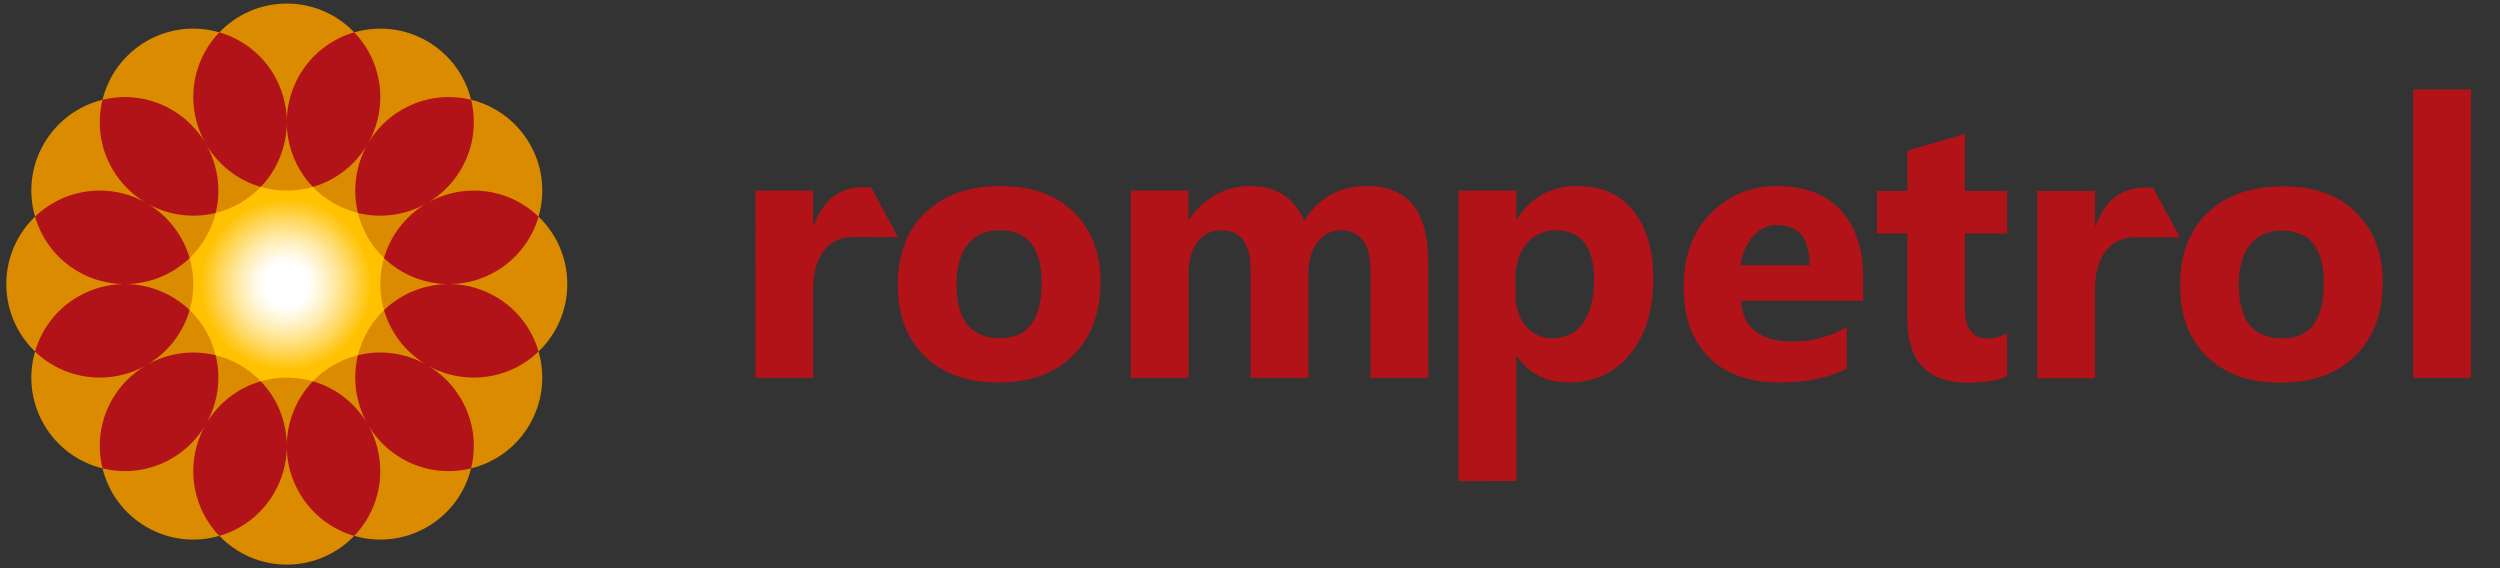 <?xml version="1.0" encoding="UTF-8"?>
<!-- Generator: Adobe Illustrator 21.0.0, SVG Export Plug-In . SVG Version: 6.00 Build 0)  -->
<svg version="1.1" id="Layer_1" xmlns="http://www.w3.org/2000/svg" xmlns:xlink="http://www.w3.org/1999/xlink" x="0px" y="0px" viewBox="0 0 220 50" enable-background="new 0 0 220 50" xml:space="preserve">
<rect x="0" y="0" width="220" height="50" fill="#333333" stroke="none"/>
<g>
	<g>
		<g>
			<g>
				<defs>
					<rect id="SVGID_1_" x="14.098" y="14.026" width="22.211" height="22.203"/>
				</defs>
				<clipPath id="SVGID_2_">
					<use xlink:href="#SVGID_1_" overflow="visible"/>
				</clipPath>
				
					<radialGradient id="SVGID_3_" cx="-163.505" cy="423.674" r="0.903" gradientTransform="matrix(8.349 0 0 -8.349 1390.279 3562.302)" gradientUnits="userSpaceOnUse">
					<stop offset="0" style="stop-color:#FFFFFF"/>
					<stop offset="0.24" style="stop-color:#FFFFFF"/>
					<stop offset="0.306" style="stop-color:#FFFCF4"/>
					<stop offset="0.423" style="stop-color:#FFF5D5"/>
					<stop offset="0.577" style="stop-color:#FFE9A4"/>
					<stop offset="0.763" style="stop-color:#FFD860"/>
					<stop offset="0.974" style="stop-color:#FFC40B"/>
					<stop offset="1" style="stop-color:#FFC100"/>
				</radialGradient>
				<rect x="14.098" y="14.026" clip-path="url(#SVGID_2_)" fill="url(#SVGID_3_)" width="22.211" height="22.203"/>
			</g>
			<path fill="#DB8B00" d="M31.173,2.849c2.08-0.605,4.391-0.393,6.412,0.772c2.017,1.169,3.358,3.063,3.872,5.159     c2.097,0.518,3.995,1.857,5.159,3.877c1.169,2.02,1.379,4.33,0.778,6.407c1.559,1.496,2.529,3.6,2.529,5.935     c0,2.331-0.969,4.439-2.529,5.935c0.601,2.077,0.387,4.384-0.778,6.406c-1.164,2.021-3.062,3.361-5.159,3.875     c-0.517,2.102-1.856,3.994-3.876,5.163c-2.017,1.168-4.328,1.381-6.408,0.777c-1.496,1.558-3.603,2.531-5.933,2.531     c-2.332,0-4.441-0.973-5.936-2.531c-2.08,0.604-4.386,0.391-6.408-0.777c-2.021-1.169-3.358-3.061-3.874-5.159     c-2.102-0.517-3.995-1.857-5.163-3.879c-1.168-2.022-1.376-4.329-0.774-6.406c-1.558-1.496-2.53-3.605-2.53-5.935     c0-2.335,0.972-4.44,2.53-5.937c-0.602-2.076-0.394-4.386,0.774-6.406c1.168-2.02,3.064-3.359,5.163-3.877     c0.516-2.097,1.853-3.991,3.874-5.159c2.022-1.165,4.328-1.377,6.408-0.772c1.495-1.563,3.604-2.535,5.936-2.535     C27.57,0.314,29.677,1.286,31.173,2.849 M31.498,18.739c-0.735-0.18-1.457-0.468-2.143-0.863c-0.69-0.4-1.299-0.881-1.823-1.426     c-0.731,0.209-1.497,0.322-2.292,0.322c-0.794,0-1.565-0.114-2.291-0.322c-0.528,0.545-1.136,1.026-1.82,1.426     c-0.694,0.395-1.414,0.683-2.15,0.863c-0.18,0.737-0.469,1.458-0.863,2.147c-0.401,0.686-0.882,1.302-1.427,1.822     c0.21,0.731,0.324,1.496,0.324,2.292c0,0.793-0.114,1.563-0.324,2.291c0.546,0.525,1.027,1.133,1.427,1.825     c0.394,0.685,0.683,1.41,0.863,2.145c0.736,0.18,1.457,0.466,2.15,0.866c0.685,0.398,1.292,0.877,1.82,1.427     c0.726-0.21,1.496-0.323,2.291-0.323c0.794,0,1.56,0.113,2.292,0.323c0.524-0.549,1.133-1.028,1.823-1.427     c0.686-0.4,1.408-0.685,2.143-0.866c0.182-0.735,0.47-1.46,0.866-2.145c0.398-0.691,0.881-1.3,1.426-1.825     c-0.21-0.728-0.322-1.498-0.322-2.291c0-0.797,0.111-1.562,0.322-2.292c-0.545-0.52-1.028-1.136-1.426-1.822     C31.968,20.197,31.68,19.475,31.498,18.739"/>
			<path fill="#B11318" d="M13.015,32.057c1.797-0.998,3.928-1.299,5.962-0.798c0.504,2.034,0.198,4.166-0.794,5.958     c1.057-1.756,2.752-3.084,4.766-3.664c1.451,1.509,2.251,3.506,2.29,5.554c0.036-2.048,0.841-4.045,2.294-5.554     c2.009,0.579,3.698,1.906,4.755,3.657c-0.99-1.79-1.289-3.917-0.79-5.951c2.033-0.501,4.161-0.2,5.954,0.792     c-1.754-1.06-3.078-2.75-3.661-4.76c1.507-1.447,3.503-2.251,5.552-2.293c-2.048-0.036-4.044-0.838-5.552-2.289     c0.583-2.01,1.907-3.704,3.661-4.76c-1.793,0.988-3.922,1.293-5.953,0.793c-0.501-2.035-0.2-4.169,0.798-5.964     c-1.062,1.757-2.754,3.088-4.767,3.67c-1.451-1.509-2.255-3.511-2.292-5.558c-0.038,2.047-0.839,4.05-2.29,5.558     c-2.015-0.582-3.709-1.912-4.768-3.67c0.995,1.794,1.301,3.928,0.797,5.962c-2.034,0.502-4.168,0.197-5.962-0.798     c1.759,1.057,3.087,2.752,3.672,4.767c-1.51,1.453-3.512,2.255-5.562,2.289c2.051,0.037,4.05,0.841,5.562,2.293     C16.104,29.304,14.773,31,13.015,32.057 M9.021,41.216c-0.491-1.986-0.246-4.163,0.861-6.08c0.722-1.247,1.725-2.235,2.879-2.935     c-1.18,0.655-2.539,1.025-3.981,1.025c-2.21,0-4.221-0.869-5.698-2.291c0.572-1.968,1.874-3.729,3.789-4.835     c1.25-0.719,2.614-1.077,3.961-1.103c-1.349-0.025-2.711-0.378-3.961-1.1c-1.915-1.105-3.217-2.867-3.789-4.832     c1.479-1.421,3.488-2.295,5.698-2.295c1.442,0,2.801,0.373,3.981,1.027c-1.154-0.697-2.155-1.686-2.878-2.937     c-1.109-1.912-1.354-4.088-0.863-6.077c1.988-0.492,4.162-0.244,6.08,0.865c1.249,0.721,2.24,1.722,2.938,2.878     c-0.658-1.183-1.028-2.539-1.028-3.982c0-2.212,0.87-4.22,2.292-5.7c1.968,0.573,3.727,1.878,4.833,3.791     c0.721,1.25,1.079,2.61,1.103,3.96c0.023-1.35,0.383-2.71,1.103-3.959c1.104-1.914,2.863-3.219,4.831-3.792     c1.423,1.48,2.295,3.488,2.295,5.7c0,1.443-0.373,2.8-1.024,3.979c0.695-1.157,1.683-2.153,2.935-2.875     c1.912-1.109,4.09-1.357,6.079-0.865c0.491,1.989,0.243,4.165-0.863,6.079c-0.721,1.248-1.719,2.236-2.87,2.93     c1.179-0.649,2.533-1.021,3.969-1.021c2.216,0,4.223,0.875,5.702,2.295c-0.572,1.965-1.876,3.727-3.788,4.832     c-1.248,0.722-2.606,1.075-3.948,1.1c1.342,0.025,2.701,0.387,3.948,1.103c1.912,1.106,3.216,2.866,3.788,4.835     c-1.479,1.421-3.486,2.291-5.702,2.291c-1.437,0-2.79-0.366-3.969-1.018c1.151,0.695,2.149,1.682,2.866,2.928     c1.109,1.916,1.358,4.094,0.866,6.08c-1.988,0.491-4.167,0.245-6.079-0.861c-1.247-0.719-2.236-1.719-2.929-2.867     c0.647,1.175,1.018,2.531,1.018,3.968c0,2.212-0.872,4.219-2.295,5.7c-1.968-0.571-3.727-1.876-4.831-3.79     c-0.72-1.249-1.078-2.608-1.103-3.958c-0.025,1.35-0.382,2.709-1.103,3.958c-1.106,1.915-2.864,3.219-4.832,3.79     c-1.423-1.481-2.293-3.488-2.293-5.7c0-1.441,0.368-2.797,1.023-3.975c-0.696,1.15-1.685,2.156-2.933,2.875     C13.183,41.46,11.01,41.707,9.021,41.216"/>
		</g>
		<g>
			<path fill="#B11318" d="M79.026,20.87l-3.94-0.009c-0.123-0.002-0.243,0.002-0.354,0.015c-0.939,0.077-1.683,0.479-2.243,1.198     c-0.618,0.813-0.929,1.912-0.929,3.305v7.875h-5.083V16.771h5.083v3.063h0.063c0.782-2.168,2.163-3.283,4.148-3.353h0.197     l0.692,0.005L79.026,20.87z"/>
			<path fill="#B11318" d="M94.509,18.679c-1.558-1.539-3.704-2.307-6.441-2.307c-2.78,0-4.983,0.768-6.612,2.307     c-1.634,1.539-2.446,3.676-2.446,6.402c0,2.635,0.785,4.727,2.358,6.268c1.569,1.536,3.729,2.31,6.475,2.31     c2.79,0,4.988-0.795,6.595-2.381c1.602-1.589,2.405-3.755,2.405-6.49C96.842,22.255,96.064,20.218,94.509,18.679 M88.008,29.759     c-2.556,0-3.835-1.581-3.835-4.75c0-1.506,0.332-2.674,1.001-3.507c0.662-0.826,1.598-1.236,2.8-1.236     c2.457,0,3.689,1.539,3.689,4.622C91.664,28.133,90.441,29.759,88.008,29.759"/>
			<path fill="#B11318" d="M125.679,33.253h-5.072v-9.402c0-2.386-0.878-3.585-2.637-3.585c-0.835,0-1.516,0.359-2.044,1.079     c-0.526,0.716-0.788,1.613-0.788,2.687v9.221h-5.083v-9.498c0-2.321-0.866-3.489-2.593-3.489c-0.866,0-1.564,0.338-2.084,1.027     c-0.52,0.686-0.78,1.623-0.78,2.802v9.158H99.51V16.77h5.087v2.579h0.062c0.526-0.879,1.264-1.597,2.213-2.145     c0.951-0.557,1.988-0.832,3.117-0.832c2.325,0,3.925,1.024,4.78,3.071c1.26-2.047,3.1-3.071,5.536-3.071     c3.584,0,5.375,2.208,5.375,6.632V33.253z"/>
			<path fill="#B11318" d="M143.743,18.567c-1.163-1.466-2.811-2.196-4.953-2.196c-2.268,0-4.034,0.961-5.292,2.882h-0.066v-2.482     h-5.082v25.57l5.09-0.007l-0.008-11h0.066c1.047,1.549,2.556,2.323,4.539,2.323c2.252,0,4.059-0.833,5.416-2.496     c1.359-1.666,2.036-3.869,2.036-6.616C145.489,22.025,144.911,20.031,143.743,18.567 M139.315,28.419     c-0.635,0.896-1.534,1.342-2.686,1.342c-0.981,0-1.773-0.358-2.369-1.08c-0.606-0.718-0.902-1.645-0.902-2.784v-1.318     c0-1.295,0.328-2.341,0.991-3.131c0.658-0.786,1.51-1.184,2.546-1.184c2.252,0,3.384,1.449,3.384,4.352     C140.278,26.255,139.955,27.522,139.315,28.419"/>
			<path fill="#B11318" d="M163.96,24.323c0-2.447-0.661-4.388-1.974-5.816c-1.309-1.421-3.174-2.137-5.573-2.137     c-2.316,0-4.267,0.797-5.859,2.395c-1.592,1.596-2.385,3.77-2.385,6.504c0,2.636,0.736,4.699,2.204,6.171     c1.471,1.476,3.539,2.217,6.196,2.217c2.441,0,4.42-0.41,5.938-1.225v-3.668c-1.374,0.856-2.965,1.288-4.778,1.288     c-2.843,0-4.352-1.201-4.524-3.592h10.754V24.323z M153.175,23.338c0.131-1.002,0.489-1.851,1.087-2.526     c0.59-0.678,1.302-1.013,2.114-1.013c1.912,0,2.871,1.181,2.871,3.539H153.175z"/>
			<path fill="#B11318" d="M191.837,20.897l-3.942-0.011c-0.124-0.001-0.24,0.005-0.36,0.019c-0.933,0.074-1.677,0.476-2.235,1.195     c-0.621,0.815-0.938,1.912-0.938,3.305v7.874h-5.076V16.8h5.076v3.06h0.069c0.78-2.166,2.164-3.282,4.151-3.349     c0.065-0.004,0.128-0.004,0.196-0.004l0.686,0.008L191.837,20.897z"/>
			<path fill="#B11318" d="M176.619,33.088c-0.753,0.395-1.883,0.592-3.394,0.592c-3.579,0-5.377-1.861-5.377-5.58v-7.549h-2.673     V16.8h2.673v-3.554l5.069-1.451V16.8h3.703v3.752h-3.703v6.654c0,1.724,0.682,2.581,2.044,2.581c0.537,0,1.094-0.157,1.659-0.465     V33.088z"/>
			<path fill="#B11318" d="M207.347,18.705c-1.553-1.539-3.705-2.308-6.436-2.308c-2.782,0-4.984,0.769-6.614,2.308     c-1.634,1.539-2.447,3.674-2.447,6.401c0,2.638,0.786,4.73,2.357,6.269c1.573,1.536,3.727,2.305,6.474,2.305     c2.793,0,4.994-0.791,6.596-2.378c1.603-1.587,2.404-3.752,2.404-6.489C209.68,22.285,208.899,20.244,207.347,18.705      M200.848,29.785c-2.555,0-3.836-1.581-3.836-4.747c0-1.508,0.335-2.677,1.004-3.508c0.661-0.826,1.595-1.238,2.8-1.238     c2.458,0,3.682,1.54,3.682,4.623C204.498,28.159,203.28,29.785,200.848,29.785"/>
			<rect x="212.364" y="7.864" fill="#B11318" width="5.083" height="25.389"/>
		</g>
	</g>
</g>
</svg>